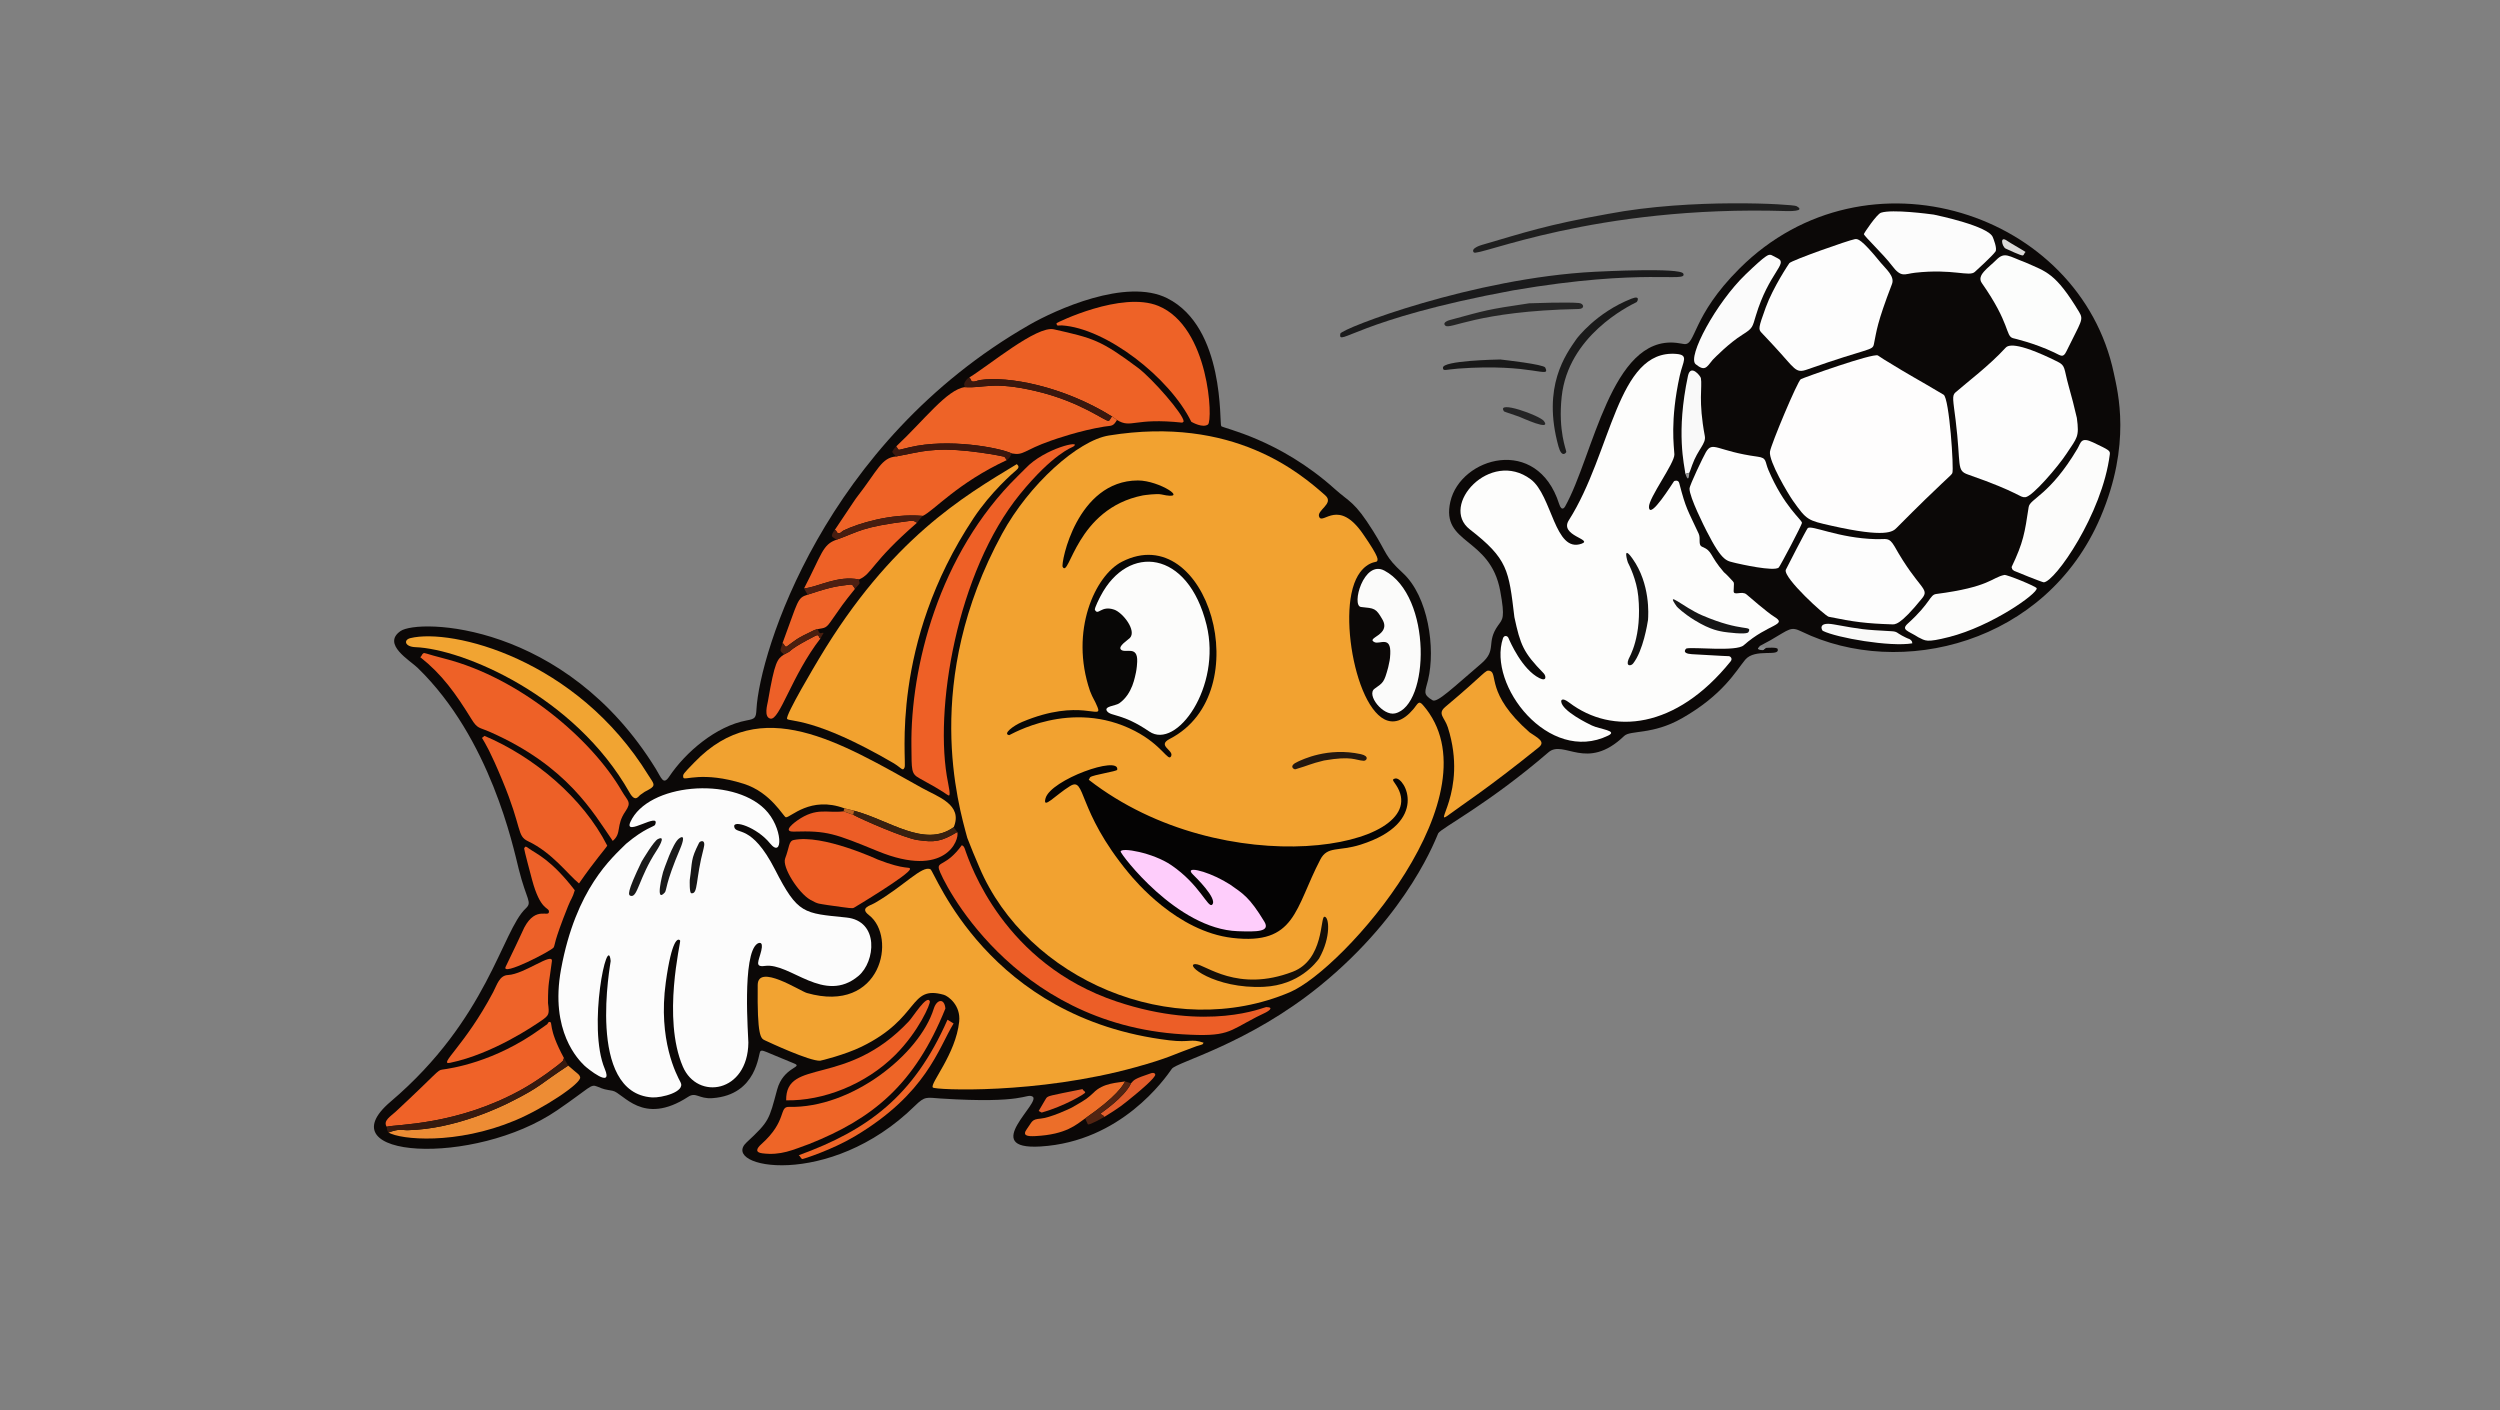 <?xml version="1.0" encoding="UTF-8" standalone="no"?><!DOCTYPE svg PUBLIC "-//W3C//DTD SVG 1.1//EN" "http://www.w3.org/Graphics/SVG/1.1/DTD/svg11.dtd"><svg width="100%" height="100%" viewBox="0 0 461 260" version="1.1" xmlns="http://www.w3.org/2000/svg" xmlns:xlink="http://www.w3.org/1999/xlink" xml:space="preserve" xmlns:serif="http://www.serif.com/" style="fill-rule:evenodd;clip-rule:evenodd;stroke-linejoin:round;stroke-miterlimit:2;"><rect x="0" y="0" width="461" height="260" fill="#808080" stroke="none"/><rect id="Artboard6" x="0" y="-0" width="460.8" height="259.2" style="fill:none;"/><clipPath id="_clip1"><rect x="0" y="-0" width="460.8" height="259.2"/></clipPath><g clip-path="url(#_clip1)"><g><path d="M324.518,119.108c0.019,0.213 -0.361,0.332 -0.341,0.545c0.005,0.056 0.755,0.269 0.892,0.223c0.221,-0.074 0.354,-0.324 0.575,-0.398c0.173,-0.015 2.056,-0.175 2.162,0.2c0.433,1.533 -4.178,-0.218 -6,1.987c-1.705,2.064 -4.056,6.449 -11.627,10.771c-5.473,3.124 -9.52,2.162 -10.675,3.271c-6.95,6.676 -11.136,0.577 -13.965,3.015c-11.06,9.529 -19.748,13.967 -20.323,14.923c-0.226,0.376 -5.256,14.695 -21.833,28.16c-13.191,10.715 -26.441,14.061 -27.293,15.282c-1.288,1.845 -9.367,13.417 -24.2,14.323c-11.405,0.697 0.452,-8.302 -1.532,-9.227c-1.223,-0.57 -1.306,1.388 -16.864,0.383c-2.65,-0.171 -2.898,-0.505 -4.796,1.359c-15.782,15.497 -36.025,11.378 -31.031,6.738c4.234,-3.935 4.128,-4.16 5.637,-9.733c1.149,-4.245 4.933,-4.098 3.117,-4.834c-5.739,-2.325 -5.787,-2.566 -6.207,-2.245c-0.378,0.289 -0.545,8.057 -8.836,8.648c-2.518,0.179 -3.019,-1.198 -4.478,-0.247c-8.423,5.49 -11.955,-0.751 -13.947,-1.115c-1.457,-0.266 -1.451,-0.204 -2.823,-0.775c-1.255,-0.522 -1.215,0.151 -7.397,4.381c-15.313,10.477 -43.024,8.871 -30.709,-1.595c17.942,-15.249 20.535,-31.505 24.921,-35.632c1.267,-1.192 0.163,-1.454 -1.284,-7.24c-1.045,-4.18 -5.217,-24.085 -18.644,-37.123c-1.447,-1.405 -6.614,-4.362 -3.176,-6.776c3.319,-2.33 30.373,-1.722 47.091,25.399c1.039,1.686 1.368,3.079 2.478,1.42c2.996,-4.482 8.626,-9.308 14.285,-10.352c1.581,-0.292 1.711,-0.475 1.8,-2.082c0.57,-10.336 12.418,-49.159 50.363,-70.888c4.712,-2.698 17.805,-8.712 25.399,-4.872c10.691,5.407 9.564,23.159 9.937,23.577c0.369,0.415 10.705,2.391 20.907,11.559c2.883,2.591 3.613,2.225 7.123,7.819c2.648,4.22 2.113,4.621 5.452,7.695c4.702,4.327 6.057,13.874 4.66,19.733c-0.512,2.146 -1.074,2.619 0.831,3.747c0.867,0.514 3.834,-2.388 8.959,-6.755c3.018,-2.572 0.81,-3.806 3.121,-7.049c0.846,-1.187 1.32,-1.317 0.396,-6.35c-1.844,-10.049 -10.997,-8.54 -9.199,-16.466c1.862,-8.207 16.008,-12.319 20.058,0.41c0.497,1.561 1.068,0.538 1.115,0.453c5.199,-9.308 8.469,-31.416 20.455,-30.161c0.495,0.052 0.983,0.16 1.476,0.226c2.201,0.292 1.34,-5.083 10.241,-13.948c23.345,-23.251 62.737,-10.406 69.003,19.328c0.726,3.446 3.282,13.078 -2.444,26.521c-9.988,23.445 -37.004,29.942 -55.129,21.118c-2.037,-0.992 -2.171,-0.461 -5.762,1.609c-0.975,0.562 -0.978,0.488 -1.934,1.041Z" style="fill:#0b0807;"/><path d="M178.362,154.489c-1.627,-6.016 -8.391,-28.888 6.433,-56.082c4.957,-9.093 13.958,-17.177 19.68,-18.101c22.973,-3.71 35.34,6.999 39.913,11.047c1.743,1.543 -1.814,2.79 -1.093,4.036c0.734,1.27 3.541,-3.436 8.017,3.038c3.144,4.548 2.865,4.865 2.506,5.149c-0.1,0.079 -3.447,0.143 -4.619,5.913c-2.013,9.909 3.753,30.372 11.441,21.257c0.788,-0.934 0.934,-1.673 1.745,-0.742c14.097,16.168 -14.549,48.711 -24.526,52.957c-21.746,9.253 -48.534,-2.379 -57.279,-23.062c-1.143,-2.703 -1.15,-2.67 -2.219,-5.409Z" style="fill:#f2a230;"/><path d="M279.252,113.785c-1.038,-8.676 -1.191,-10.712 -8.227,-16.173c-5.624,-4.366 3.752,-14.829 11.243,-9.227c3.959,2.961 4.408,13.675 9.385,11.871c2.176,-0.789 -4.169,-1.478 -2.363,-4.318c7.949,-12.498 8.87,-31.554 19.809,-30.676c2.385,0.191 1.232,1.34 0.641,4.041c-1.82,8.316 -1.038,13.123 -0.984,14.488c0.064,1.627 -4.784,8.048 -4.689,9.728c0.138,2.446 4.422,-4.547 4.624,-4.782c0.062,-0.072 0.786,-0.319 0.958,0.342c1.276,4.882 1.483,4.783 3.589,9.34c0.421,0.912 -0.181,2.067 0.654,2.412c1.964,0.813 1.28,1.553 3.994,4.685c0.124,0.143 0.194,0.069 1.665,1.687c0.294,0.323 0.16,0.353 0.132,1.785c-0.019,0.962 1.531,-0.103 2.368,0.62c0.393,0.34 3.921,3.39 5.055,4.075c2.698,1.63 -1.002,1.255 -5.567,5.307c-1.371,1.217 -9.235,0.283 -10.543,0.586c-0.113,0.026 -1.041,0.933 0.99,1.057c6.275,0.384 6.274,0.325 6.818,0.366c0.283,0.022 0.745,0.437 0.318,0.967c-10.087,12.512 -21.832,13.598 -29.75,7.598c-1.391,-1.054 -1.495,-0.358 -1.489,-0.238c0.102,1.8 5.137,4.205 5.657,4.453c1.509,0.721 4.89,0.952 2.993,1.873c-10.926,5.299 -22.275,-9.283 -19.384,-17.948c0.202,-0.606 0.823,-0.499 1.01,-0.065c0.296,0.688 2.504,5.811 5.716,7.411c1.398,0.696 1.216,-0.443 0.782,-0.886c-3.763,-3.843 -4.295,-5.222 -5.406,-10.379Z" style="fill:#fdfdfc;"/><path d="M115.487,155.566c3.338,-2.825 5.167,-3.155 5.298,-3.45c1.18,-2.642 -5.877,2.396 -4.532,-0.563c3.212,-7.064 18.651,-8.405 24.771,-2.352c3.403,3.366 3.393,9.309 0.955,6.302c-2.369,-2.924 -6.926,-4.454 -6.581,-3.002c0.356,1.496 3.158,-0.673 7.512,7.843c4.215,8.244 5.249,8.047 13.141,8.844c6.148,0.621 5.365,8.159 2.252,10.773c-6.331,5.316 -12.567,-2.49 -17.257,-1.844c-1.979,0.272 -1.115,-0.903 -0.661,-2.833c0.455,-1.934 -0.613,-1.344 -0.711,-1.281c-2.896,1.862 -1.663,17.315 -1.674,18.258c-0.104,9.244 -9.383,10.713 -12.084,4.419c-3.847,-8.965 -0.337,-23.003 -0.494,-23.227c-0.375,-0.533 -1.539,-0.366 -2.649,7.696c-1.465,10.639 2.013,17.105 2.719,18.416c0.963,1.789 -3.54,2.914 -5.254,2.799c-12.224,-0.819 -7.606,-24.911 -7.629,-25.151c-0.538,-5.519 -4.335,12.168 -1.086,19.892c1.612,3.831 -3.27,-0.132 -3.754,-0.607c-1.045,-1.023 -6.414,-6.282 -4.311,-17.764c2.734,-14.927 9.416,-20.566 12.028,-23.17Z" style="fill:#fcfcfc;"/><path d="M221.95,192.274c-0.099,0.048 -0.08,0.23 -0.179,0.278c-0.365,0.178 -0.778,0.238 -1.16,0.375c-4.475,1.607 -4.965,2.137 -11.225,3.872c-18.161,5.033 -36.973,4.207 -37.371,3.736c-0.596,-0.704 4.228,-6.14 4.859,-12.145c0.32,-3.042 -2.048,-4.729 -2.842,-4.952c-6.502,-1.829 -4.264,4.28 -15.169,9.58c-3.059,1.487 -7.487,2.573 -7.637,2.58c-1.954,0.089 -9.404,-3.397 -10.191,-3.766c-0.746,-0.349 -1.425,-0.667 -1.313,-10.217c0.047,-3.976 7.823,1.139 9.072,1.495c13.75,3.922 16.671,-10.341 11.442,-14.361c-1.749,-1.344 0.195,-1.725 1.103,-2.252c5.366,-3.114 8.697,-6.971 10.236,-6.203c0.828,0.413 10.509,27.514 44.05,31.541c3.855,0.463 3.941,-0.371 6.326,0.44Z" style="fill:#f2a331;"/><path d="M347.398,66.28c5.444,3.355 5.496,3.224 11.001,6.504c1.06,0.632 1.927,13.706 1.611,14.452c-0.216,0.509 -1.468,1.228 -10.268,10.097c-0.682,0.687 -1.888,1.903 -12.096,-0.406c-4.273,-0.967 -4.48,-0.988 -7.013,-4.572c-0.899,-1.272 -4.507,-7.311 -4.251,-9.072c0.197,-1.355 5.098,-13.039 5.687,-13.361c0.524,-0.286 13.274,-4.842 14.213,-4.375c0.096,0.048 0.064,0.063 1.116,0.733Z" style="fill:#fefdfd;"/><path d="M200.996,127.417c-3.799,-11.113 0.972,-21.318 5.882,-23.829c15.697,-8.029 25.353,24.156 8.838,32.656c-2.451,1.261 0.772,2.07 0.242,3.185c-0.538,1.132 -1.591,-1.999 -6.7,-4.645c-11.745,-6.082 -23.028,0.794 -23.156,0.775c-1.275,-0.189 0.739,-1.742 2.379,-2.431c10.785,-4.528 14.943,-0.194 13.895,-2.747c-0.624,-1.52 -0.781,-1.415 -1.38,-2.963Z" style="fill:#080706;"/><path d="M187.501,85.585c-0.003,0.09 0.717,0.412 -0.031,1.055c-0.725,0.624 -4.73,4.069 -7.955,8.925c-15.457,23.273 -12.285,44.794 -12.705,45.925c-0.321,0.864 -0.575,0.091 -2.143,-0.823c-14.573,-8.492 -19.18,-7.536 -19.523,-8.103c-0.38,-0.628 5.373,-10.248 5.889,-11.112c13.247,-22.154 26.709,-29.948 36.468,-35.867Z" style="fill:#f2a22f;"/><path d="M200.76,143.786c25.028,19.442 63.004,12.643 56.997,1.508c-0.652,-1.208 -1.351,-1.572 -0.455,-1.74c1.732,-0.325 6.432,8.122 -6.39,12.195c-4.103,1.304 -6.115,0.209 -7.439,2.738c-4.714,9.006 -4.495,15.835 -16.228,14.463c-10.197,-1.193 -17.966,-10.579 -19.117,-11.969c-9.651,-11.659 -7.847,-17.844 -10.813,-16.028c-2.644,1.619 -5.128,4.473 -4.518,2.257c0.943,-3.427 13.718,-7.997 13.22,-5.267c-0.055,0.303 -4.41,0.916 -4.97,1.364c-0.145,0.116 -0.141,0.362 -0.286,0.478Z" style="fill:#040303;"/><path d="M155.701,149.056c-6.276,-2.333 -9.92,1.725 -10.785,1.653c-0.421,-0.035 -2.738,-4.594 -7.796,-6.184c-7.658,-2.408 -10.965,-0.496 -11.11,-1.13c-0.146,-0.64 -0.02,-0.685 2.069,-2.851c12.239,-12.687 26.69,-3.744 42.006,4.794c2.845,1.586 7.51,3.03 5.786,7.187c-5.372,3.896 -11.91,-1.318 -18.364,-3.022c-0.602,-0.149 -1.205,-0.299 -1.807,-0.448Z" style="fill:#f1a230;"/><path d="M382.971,77.054c0.482,3.57 0.063,3.607 -1.912,6.618c-1.524,2.324 -6.25,7.883 -7.581,8.009c-1.115,0.106 -0.862,-0.788 -10.579,-4.176c-2.191,-0.764 -1.242,-1.591 -2.281,-10.032c-0.453,-3.684 -0.71,-4.52 -0.04,-5.104c2.267,-1.977 6.219,-4.93 9.247,-8.233c0.372,-0.406 1.65,-1.383 9.579,2.55c1.53,0.759 1.141,1.206 2.048,4.459c0.828,2.972 0.802,2.94 1.519,5.909Z" style="fill:#fdfdfd;"/><path d="M209.468,124.015c0.016,-0.138 0.172,-0.754 0.228,-1.969c0.144,-3.134 -2.229,-1.487 -2.993,-2.26c-0.596,-0.603 1.276,-1.768 1.631,-2.128c1.326,-1.341 -1.275,-4.695 -2.889,-5.244c-2.418,-0.823 -2.93,1.183 -3.538,0.052c-0.151,-0.282 0.943,-2.372 1.046,-2.568c5.055,-9.654 16.132,-8.54 19.539,5.353c2.799,11.416 -5.551,23.062 -10.555,19.646c-4.966,-3.391 -7.041,-2.759 -7.788,-3.743c-0.699,-0.92 1.571,-0.998 2.219,-1.451c2.531,-1.767 2.917,-5.059 3.099,-5.687Z" style="fill:#fcfcfb;"/><path d="M327.14,63.818c-0.187,-0.2 -2.283,-2.433 -2.341,-2.498c-0.54,-0.608 -0.594,-0.788 0.803,-4.624c1.351,-3.71 4.301,-8.12 4.36,-8.179c0.577,-0.577 10.908,-4.215 12.058,-4.413c0.512,-0.088 1.105,-0.19 4.811,4.367c0.87,1.07 2.601,2.465 2.057,3.886c-2.836,7.397 -2.81,8.565 -3.347,11.13c-0.255,1.216 -0.873,0.605 -12.292,4.646c-2.2,0.779 -2.197,-0.101 -6.108,-4.314Z" style="fill:#fdfdfd;"/><path d="M77.495,121.182c0.262,-0.148 0.3,-0.559 0.563,-0.707c0.284,-0.16 0.275,0.042 3.948,0.982c13.814,3.533 27.093,14.783 32.67,24.438c1.055,1.826 1.857,1.968 0.656,3.714c-1.824,2.653 -0.617,3.991 -2.34,5.458c-3.605,-5.207 -8.344,-13.805 -22.691,-20.117c-1.941,-0.854 -2.233,-0.521 -3.348,-2.326c-2.974,-4.814 -5.461,-8.282 -9.457,-11.442Z" style="fill:#ee6127;"/><path d="M178.705,69.628c3.69,-2.246 12.463,-9.617 15.627,-8.901c7.227,1.635 8.615,1.946 15.49,7.086c2.709,2.025 8.481,8.67 8.441,9.894c-0.003,0.106 -0.215,0.125 -0.218,0.231c-9.05,-0.968 -9.399,1.146 -12.076,-0.493c-0.288,-0.206 -0.575,-0.411 -0.863,-0.617c-9.086,-5.657 -19.301,-7.527 -24.364,-6.754c-0.488,0.075 -0.975,0.373 -1.457,0.267c-0.299,-0.066 -0.28,-0.648 -0.579,-0.713Z" style="fill:#ee6226;"/><path d="M349.332,100.714c4.439,7.917 6.602,7.761 5.113,9.601c-4.162,5.146 -5.035,4.832 -5.647,4.812c-4.597,-0.148 -6.936,-0.439 -11.576,-1.393c-0.669,-0.137 -8.394,-7.155 -7.926,-8.653c0.043,-0.139 3.815,-7.451 4.044,-7.686c0.647,-0.664 5.634,1.847 12.55,2.023c2.034,0.052 2.407,-0.424 3.441,1.295Z" style="fill:#fdfdfd;"/><path d="M320.175,103.851c-1.721,-0.484 -2.45,0.03 -5.473,-5.911c-0.307,-0.603 -3.193,-6.275 -3.153,-7.848c0.016,-0.647 2.559,-5.928 3.008,-6.695c1.281,-2.184 1.965,-0.207 9.551,0.815c1.743,0.235 1.303,0.858 1.988,2.464c2.879,6.753 6.139,9.141 6.183,9.722c0.028,0.363 -4.059,8.071 -4.285,8.264c-0.905,0.771 -7.207,-0.67 -7.82,-0.811Z" style="fill:#fdfdfd;"/><path d="M189.111,86.361c3.534,-3.745 10.583,-5.277 8.818,-4.018c-0.235,0.167 -3.717,1.27 -9.831,8.769c-11.634,14.272 -15.997,39.941 -13.275,53.241c0.459,2.241 0.27,2.394 0.096,2.327c-0.48,-0.185 -0.332,-0.421 -5.376,-3.166c-1.561,-0.849 -1.423,-1.462 -1.478,-5.963c-0.175,-14.319 4.953,-35.37 19.603,-49.754c0.727,-0.714 0.703,-0.7 1.442,-1.436Z" style="fill:#ee6026;"/><path d="M177.915,71.389c3.543,0.254 5.044,-1.154 13.039,0.718c8.413,1.97 12.892,5.677 13.48,5.488c0.324,-0.104 0.348,-0.664 0.672,-0.768c0.288,0.206 0.575,0.411 0.863,0.617c-0.736,1.258 -0.959,0.999 -2.4,1.231c-4.426,0.71 -9.006,2.315 -9.768,2.582c-5.129,1.798 -4.967,2.767 -7.215,2.357c-2.424,-1.099 -11.719,-2.83 -18.865,-1.129c-1.903,0.453 -1.907,0.5 -2.036,0.426c-0.21,-0.121 -0.223,-0.463 -0.433,-0.585c5.174,-4.855 9.379,-10.517 12.664,-10.938Z" style="fill:#ee6327;"/><path d="M177.36,155.859c0.032,0.035 0.353,0.088 0.515,0.564c1.028,3.012 7.269,21.3 28.017,28.251c16.88,5.656 27.231,1.019 27.599,1.027c1.782,0.039 -0.037,0.975 -0.11,1.013c-0.559,0.288 -1.136,0.54 -1.695,0.829c-5.266,2.723 -5.213,3.691 -13.63,3.184c-31.615,-1.903 -44.41,-28.602 -44.904,-30.445c-0.392,-1.462 1.354,-0.5 4.208,-4.423Z" style="fill:#ec5e27;"/><path d="M478.33,0.022c-1.319,-0.214 -1.299,-0.198 -25.422,-0.196c-460.378,0.031 -460.368,-0.434 -470.438,0.196c0.23,-0.077 -0.23,-0.65 0,-0.726l493.682,-0c0.726,0 1.49,-0.23 2.179,0c0.23,0.077 -0.23,0.65 0,0.726Z" style="fill:#3f3f3f;fill-opacity:0.14;"/><path d="M478.33,259.09c-0.23,0.076 0.23,0.649 0,0.726l-481.575,0c-13.167,0 -13.201,0.361 -14.285,0c-0.23,-0.076 0.23,-0.649 0,-0.726c1.586,0.108 1.555,0.214 3.148,0.214c39.359,0.007 491.315,0.085 491.987,-0c0.25,-0.032 0.476,-0.182 0.726,-0.214Z" style="fill:#3f3f3f;fill-opacity:0.2;"/><path d="M219.679,77.779c-4.013,-8.192 -15.728,-17.251 -23.85,-17.773c-0.66,-0.042 -0.969,0.257 -1.005,-0.414c-0.004,-0.065 12.001,-5.976 18.782,-3.182c9.434,3.888 10.092,21.178 9.144,21.867c-0.951,0.691 -2.854,-0.376 -3.071,-0.498Z" style="fill:#ee6227;"/><path d="M89.342,135.694c9.134,3.863 18.162,11.42 22.636,20.246c-0.314,0.568 -2.167,2.569 -5.211,6.966c-2.026,-1.633 -4.934,-5.677 -9.384,-7.779c-2.137,-1.01 -1.022,-2.276 -4.767,-11.278c-2.218,-5.331 -3.086,-6.684 -3.737,-7.779l0.463,-0.375Z" style="fill:#ed6027;"/><path d="M282.041,135.035c1.568,1.08 3.017,1.723 1.689,2.793c-9.565,7.71 -14.144,10.599 -16.318,12.238c-3.806,2.87 3.41,-3.822 -0.423,-15.92c-0.593,-1.872 -2.002,-2.516 -0.465,-3.804c7.501,-6.29 7.33,-6.839 8.15,-6.652c1.688,0.385 -0.827,4.139 7.366,11.345Z" style="fill:#f2a332;"/><path d="M104.006,195.121c-0.137,0.138 -0.099,0.395 -0.236,0.533c-0.707,0.714 -4.332,3.43 -7.378,5.143c-12.087,6.796 -23.549,6.504 -25.076,6.977c-0.744,-1.099 0.736,-1.934 1.613,-2.749c7.871,-7.315 7.693,-7.665 8.614,-7.792c1.563,-0.216 9.645,-1.33 18.218,-7.56c1.038,-0.754 1.024,-0.707 1.108,-0.774c0.166,-0.131 0.228,-0.471 0.439,-0.459c0.768,0.046 -0.433,0.909 2.697,6.681Z" style="fill:#ef6228;"/><path d="M370.931,104.581c2.199,-4.609 2.423,-6.283 3.156,-11.084c0.239,-1.563 3.901,-2.176 8.98,-10.735c0.679,-1.143 0.612,-2.27 2.909,-1.177c3,1.426 3.157,1.522 3.07,2.214c-1.378,11.001 -10.141,23.52 -12.182,23.581c-0.229,0.007 -5.253,-1.995 -5.451,-2.113c-0.533,-0.316 -0.32,-0.456 -0.481,-0.685Z" style="fill:#fcfcfb;"/><path d="M165.241,84.174c4.996,-1.003 4.978,-1.021 7.295,-1.198c4.889,-0.374 12.587,1.189 12.658,1.245c0.204,0.159 0.274,0.453 0.479,0.611c-9.099,4.222 -13.468,9.347 -15.505,10.297c-5.908,-0.513 -12.021,1.438 -14.593,2.68c-0.505,0.244 -0.387,0.51 -0.959,0.49c-0.484,-0.016 -0.217,-0.53 -0.702,-0.547c3.816,-5.697 3.792,-5.692 4.157,-6.161c3.77,-4.835 4.45,-7.208 7.17,-7.418Z" style="fill:#ee6226;"/><path d="M356.575,39.569c0.912,0.193 10.048,2.125 10.888,4.146c0.084,0.201 0.886,2.13 0.496,2.677c-0.6,0.842 -3.487,3.463 -3.804,3.75c-1.04,0.944 -3.997,-0.629 -11.01,0.149c-2.016,0.224 -2.522,1.015 -4.325,-1.379c-1.493,-1.982 -5.043,-5.33 -5.12,-5.739c-0.026,-0.137 2.376,-3.691 3.151,-3.948c2.077,-0.687 8.952,0.24 9.723,0.344Z" style="fill:#fcfcfc;"/><path d="M118.133,146.531c-0.365,0.194 -0.934,1.588 -2.046,-0.381c-10.103,-17.88 -30.766,-26.478 -39.473,-26.812c-2.002,-0.077 -2.238,-1.352 -0.935,-1.67c7.577,-1.852 30.631,3.74 43.904,25.315c0.867,1.409 1.511,1.836 0.075,2.61c-0.79,0.426 -0.787,0.391 -1.524,0.938Z" style="fill:#f1a432;"/><path d="M373.514,48.404c3.819,1.703 5.509,1.885 9.869,9.114c0.9,1.492 0.4,1.653 -2.349,7.292c-0.611,1.254 -0.986,0.776 -2.255,0.178c-3.786,-1.784 -7.41,-2.575 -7.6,-2.634c-1.399,-0.435 -0.446,-2.621 -5.73,-10.162c-1.016,-1.449 1.184,-2.773 2.674,-4.271c1.543,-1.552 2.243,-0.69 5.391,0.482Z" style="fill:#fcfdfc;"/><path d="M174.333,185.967c-5.695,14.114 -13.437,20.335 -25.127,24.991c-2.996,1.069 -5.181,2.157 -8.647,1.712c-1.294,-0.166 -1.128,-0.83 -0.153,-1.7c4.767,-4.252 3.193,-6.911 5.062,-6.862c11.588,0.299 24.099,-9.696 26.711,-18.09c0.553,-1.777 1.974,-2.016 2.153,-0.051Z" style="fill:#ee6527;"/><path d="M152.698,166.909c-1.716,-0.3 -1.768,-0.132 -3.286,-0.995c-2.171,-1.236 -5.237,-6.029 -4.634,-7.607c0.806,-2.11 0.636,-3.212 1.588,-3.41c5.341,-1.109 15.427,3.577 15.468,3.593c5.264,2.059 5.974,1.215 5.964,1.767c-0.017,0.961 -10.297,7.115 -10.332,7.13c-0.349,0.158 -0.374,0.137 -4.768,-0.478Z" style="fill:#ed5e25;"/><path d="M255.984,123.058c0.244,-1.246 0.32,-1.208 0.381,-2.458c0.17,-3.428 -1.964,-1.756 -2.868,-2.168c-1.801,-0.821 3.071,-1.295 1.433,-4.177c-1.224,-2.153 -1.483,-2.069 -3.955,-2.327c-1.837,-0.192 0.477,-8.748 4.308,-6.712c8.843,4.7 8.334,24.903 1.953,26.337c-2.233,0.502 -5.316,-3.441 -3.768,-4.548c1.609,-1.151 1.758,-1.129 2.515,-3.947Z" style="fill:#fbfbfa;"/><path d="M226.834,163.113c2.363,1.675 3.546,2.272 6.308,6.831c1.153,1.904 -1.358,1.889 -4.91,1.768c-11.225,-0.383 -21.611,-14.243 -21.588,-14.683c0.045,-0.84 5.971,0.21 9.334,2.499c5.3,3.606 6.788,8.031 7.548,7.289c1.08,-1.056 -3.158,-5.177 -3.535,-5.544c-1.715,-1.667 2.209,-0.782 5.7,1.161c0.093,0.052 0.049,0.051 1.144,0.68Z" style="fill:#fecdfb;"/><path d="M101.055,184.987c0.254,2.029 0.241,2.211 -1.252,3.237c-1.218,0.838 -8.886,6.111 -16.779,7.752c-2.366,0.492 2.673,-3.114 7.923,-13.04c0.687,-1.3 1.137,-3.069 2.707,-3.14c3.025,-0.136 8.341,-4.337 8.116,-2.543c-0.485,3.878 -0.721,3.835 -0.717,7.733Z" style="fill:#ee6329;"/><path d="M353.719,117.503c-1.897,-1.219 -3.247,-1.324 -1.879,-2.558c4.22,-3.808 3.968,-5.254 5.2,-5.414c9.902,-1.283 10.227,-3.035 12.564,-3.511c0.468,-0.095 5.891,2.124 5.963,2.451c0.215,0.973 -8.353,7.024 -16.166,8.996c-4.236,1.069 -4.311,0.704 -5.682,0.036Z" style="fill:#fcfcfb;"/><path d="M315.838,66.335c-1.164,1.439 -1.453,2.202 -3.155,0.827c-1.629,-1.316 3.782,-11.353 9.207,-16.562c3.85,-3.697 4.166,-3.659 4.632,-3.602c0.12,0.015 0.116,0.029 1.359,0.673c1.823,0.946 -1.736,2.701 -4.093,10.504c-0.655,2.167 -0.553,2.34 -2.471,3.538c-2.482,1.55 -5.078,4.212 -5.478,4.623Z" style="fill:#fbfbfb;"/><path d="M155.551,149.609c0.593,0.213 1.187,0.426 1.78,0.64c1.933,1.035 9.526,4.309 11.827,4.651c3.215,0.478 4.379,0.301 7.369,-1.47c0.45,1.398 -2.147,8.655 -14.665,3.527c-7.986,-3.271 -9.328,-3.795 -15.461,-3.611c-2.416,0.073 0.474,-1.949 0.614,-2.047c3.58,-2.504 5.449,-1.311 8.536,-1.689Z" style="fill:#ec5d26;"/><path d="M105.99,164.163c-0.451,1.541 -0.641,1.44 -1.236,2.928c-2.772,6.932 -2.347,7.05 -2.658,7.616c-0.321,0.584 -9.787,5.496 -8.847,3.555c3.208,-6.628 3.126,-6.656 3.426,-7.22c2.194,-4.133 4.621,-1.706 4.552,-2.986c-0.043,-0.787 -1.592,-0.127 -3.12,-5.849c-0.123,-0.459 -1.508,-5.647 -1.458,-5.759c0.222,-0.499 0.381,-0.349 0.828,-0.021c1.365,1 4.091,1.992 8.514,7.737Z" style="fill:#ed6129;"/><path d="M169.12,96.376c-8.536,7.409 -8.233,9.406 -10.717,10.479c-3.957,-0.82 -7.682,1.455 -10.135,1.644c3.28,-6.289 3.39,-8.1 5.996,-8.978c4.188,-1.509 4.541,-2.353 13.432,-3.454c1.061,-0.131 0.975,0.211 1.424,0.309Z" style="fill:#ee6126;"/><path d="M144.967,202.902c-0.09,-7.914 11.103,-2.284 22.639,-14.59c0.803,-0.857 3.315,-4.961 3.852,-3.692c0.178,0.42 -2.052,5.592 -6.362,9.903c-5.491,5.491 -13.343,8.51 -20.129,8.379Z" style="fill:#ed6026;"/><path d="M104.774,196.495c1.894,1.663 2.026,1.57 2.201,2.132c0.337,1.081 -6.711,5.779 -11.992,7.983c-10.873,4.538 -21.092,3.557 -23.359,2.223c2.256,-0.791 2.387,-0.397 3.6,-0.425c8.972,-0.21 17.588,-4.542 18.997,-5.251c5.604,-2.818 5.325,-3.235 10.554,-6.663Z" style="fill:#ed8c34;"/><path d="M279.024,53.542c-28.994,5.357 -32.281,10.539 -31.874,7.993c0.15,-0.938 24.55,-10.287 46.939,-11.421c1.304,-0.066 15.806,-0.801 16.313,0.341c0.775,1.746 -6.911,-1.099 -31.378,3.087Z" style="fill:#1b1b1c;"/><path d="M296.535,39.442c15.422,-2.941 34.081,-1.783 34.716,-1.443c1.942,1.041 -1.65,0.928 -1.813,0.923c-35.453,-1.117 -56.934,8.478 -57.669,7.621c-0.652,-0.761 1.358,-1.343 1.516,-1.389c7.748,-2.246 11.827,-3.684 23.249,-5.712Z" style="fill:#1f1f1f;"/><path d="M157.659,108.583c-2.412,2.998 -2.351,3.015 -4.562,6.157c-0.965,1.371 -1.257,0.954 -2.872,1.415c-3.599,1.701 -3.472,1.87 -4.886,2.874c-0.352,0.25 -0.365,0.245 -0.4,0.232c-0.444,-0.17 -0.193,-0.459 -0.653,-0.635c2.937,-7.868 2.677,-8.366 4.634,-8.962c4.953,-1.67 5.74,-1.559 7.628,-1.843c0.761,-0.115 0.668,0.145 1.111,0.761Z" style="fill:#ee6328;"/><path d="M210.753,91.35c-12.336,2.438 -13.559,15.42 -14.8,13.18c-0.356,-0.642 2.569,-15.894 13.868,-15.933c3.984,-0.014 9.811,3.812 4.346,2.578c-0.874,-0.197 -3.144,0.136 -3.415,0.176Z" style="fill:#050504;"/><path d="M310.792,87.396c-0.199,-1.607 -1.758,-7.608 0.467,-18.073c0.49,-2.306 2.328,0.035 2.387,0.398c0.28,1.72 -0.511,4.126 0.724,10.693c0.263,1.4 -1.284,2.426 -2.327,5.338c-0.383,1.071 -0.354,1.047 -0.537,1.429l-0.714,0.216Z" style="fill:#f9f9f9;"/><path d="M207.467,199.416c-0.382,0.707 -1.482,2.743 -7.372,6.825c-1.591,1.102 -3.422,2.958 -9.167,3.254c-1.534,0.079 -2.475,-0.078 -1.561,-1.322c1.005,-1.368 0.825,-1.767 2.527,-1.902c1.698,-0.135 5.312,-1.786 5.754,-2.037c2.849,-1.619 2.799,-1.666 3.975,-2.712c1.765,-1.87 4.601,-1.862 5.844,-2.105Z" style="fill:#ec6e29;"/><path d="M151.292,117.723c-5.355,6.934 -7.532,15.195 -9.244,14.79c-1.236,-0.292 -0.548,-2.59 -0.445,-3.19c1.277,-7.444 1.739,-7.791 2.956,-8.628c0.162,-0.099 0.844,-0.448 0.918,-0.486c0.4,-0.205 0.188,-0.551 4.804,-2.924c0.384,-0.198 0.447,-0.171 0.485,-0.154c0.386,0.167 0.136,0.423 0.528,0.592Z" style="fill:#ed6028;"/><path d="M290.706,62.503c0.023,-0.028 3.567,-4.848 10.158,-7.432c1.738,-0.681 1.029,0.586 0.948,0.626c-1.599,0.79 -12.647,6.248 -13.839,17.469c-0.673,6.334 0.875,9.842 0.851,10.158c-0.012,0.165 -0.826,1.225 -1.445,-1.012c-3.065,-11.088 1.377,-16.976 3.327,-19.809Z" style="fill:#1a1a1a;"/><path d="M243.228,176.767c-0.546,0.733 -3.646,4.89 -10.172,5.202c-9.086,0.434 -14.869,-4.231 -12.579,-4.186c1.762,0.034 7.698,5.329 17.911,1.402c5.763,-2.216 5.049,-10.062 5.82,-10.137c0.896,-0.087 1.274,3.763 -0.979,7.718Z" style="fill:#150f07;"/><path d="M104.006,195.121c0.256,0.458 0.512,0.916 0.769,1.374c-5.23,3.429 -4.95,3.845 -10.554,6.663c-1.409,0.708 -10.025,5.04 -18.997,5.251c-1.212,0.028 -1.344,-0.366 -3.6,0.425c-0.313,-0.478 -0.224,-0.485 -0.308,-1.06c1.527,-0.473 12.989,-0.18 25.076,-6.977c3.046,-1.713 6.671,-4.429 7.378,-5.143c0.137,-0.138 0.099,-0.395 0.236,-0.533Z" style="fill:#371a0f;"/><path d="M174.719,188.036c0.375,0.232 0.751,0.463 1.126,0.695c-2.839,4.641 -4.985,12.936 -18.262,20.831c-4.176,2.483 -9.578,4.221 -9.669,4.169c-0.281,-0.16 -0.347,-0.544 -0.628,-0.703c12.762,-4.656 21.214,-10.877 27.432,-24.991Z" style="fill:#ee6527;"/><path d="M281.992,55.929c0.731,-0.026 6.962,-0.251 9.14,-0.057c0.987,0.088 1.133,1.083 0.006,1.106c-18.966,0.384 -23.766,3.926 -24.64,3.052c-0.619,-0.62 0.777,-0.996 0.881,-1.024c6.688,-1.803 6.649,-1.903 14.612,-3.078Z" style="fill:#252525;"/><path d="M178.705,69.628c0.299,0.066 0.28,0.648 0.579,0.713c0.482,0.106 0.969,-0.193 1.457,-0.267c5.064,-0.774 15.279,1.097 24.364,6.754c-0.324,0.104 -0.348,0.664 -0.672,0.768c-0.588,0.188 -5.066,-3.518 -13.48,-5.488c-7.995,-1.872 -9.496,-0.464 -13.039,-0.718c0.032,-0.201 -0.391,-0.416 0.197,-1.225c0.368,-0.505 0.451,-0.407 0.593,-0.536Z" style="fill:#3a180e;"/><path d="M352.638,118.63c-4.085,0.7 -13.949,-1.014 -16.511,-2.301c-0.169,-0.085 -1.041,-1.738 2.037,-1.187c5.28,0.945 5.264,0.956 10.621,1.253c1.081,0.06 0.986,0.305 1.948,0.815c1.236,0.655 1.24,0.564 1.343,0.621c0.645,0.36 0.489,0.695 0.562,0.799Z" style="fill:#f9f9f8;"/><path d="M303.895,114.318c-0.105,0.671 -0.891,5.673 -2.751,8.035c-0.374,0.475 -1.389,0.594 -0.838,-0.802c0.146,-0.371 2.517,-4.109 1.793,-11.587c-0.3,-3.09 -1.686,-5.792 -1.925,-6.258c-0.04,-0.079 -1.049,-3.365 0.838,-0.724c3.344,4.681 2.948,10.402 2.883,11.335Z" style="fill:#111;"/><path d="M165.251,82.328c0.21,0.121 0.223,0.463 0.433,0.585c0.129,0.075 0.133,0.027 2.036,-0.426c7.146,-1.701 16.441,0.029 18.865,1.129c-0.388,0.668 -0.282,0.726 -0.912,1.217c-0.204,-0.159 -0.274,-0.453 -0.479,-0.611c-0.071,-0.055 -7.768,-1.618 -12.658,-1.245c-2.316,0.177 -2.299,0.195 -7.295,1.198c-0.768,-0.784 -0.741,-0.832 -0.695,-0.911c0.302,-0.522 0.278,-0.496 0.704,-0.936Z" style="fill:#3b170e;"/><path d="M276.646,66.289c0.67,0.075 8.008,0.895 8.292,1.486c1.051,2.188 -2.249,-0.821 -16.046,0.194c-2.406,0.177 -2.787,0.555 -2.811,-0.162c-0.044,-1.309 9.712,-1.501 10.565,-1.517Z" style="fill:#191919;"/><path d="M157.508,149.504c6.454,1.704 12.992,6.918 18.364,3.022c0.218,0.301 0.437,0.602 0.655,0.904c-2.99,1.77 -4.154,1.948 -7.369,1.47c-2.301,-0.342 -9.894,-3.616 -11.827,-4.651l0.178,-0.745Z" style="fill:#392110;"/><path d="M317.842,116.513c-0.598,-0.128 -2.296,-0.253 -5.394,-2.168c-2.002,-1.238 -3.16,-2.37 -3.264,-2.518c-2.219,-3.147 1.162,0.128 4.692,1.643c7.457,3.2 9.246,1.726 8.549,3.077c-0.299,0.579 -4.22,0.018 -4.583,-0.034Z" style="fill:#161616;"/><path d="M170.167,95.13c-0.562,0.598 -0.559,0.566 -1.047,1.246c-0.45,-0.097 -0.363,-0.44 -1.424,-0.309c-8.892,1.101 -9.244,1.945 -13.432,3.454c-0.675,-0.495 -1.085,-0.437 -0.726,-1.211c0.152,-0.328 0.186,-0.274 0.377,-0.556c0.485,0.016 0.218,0.53 0.702,0.547c0.571,0.019 0.454,-0.247 0.959,-0.49c2.572,-1.242 8.685,-3.193 14.593,-2.68Z" style="fill:#471d10;"/><path d="M208.564,199.759c0.576,-0.642 0.523,-0.796 3.68,-1.853c0.062,-0.021 0.643,-0.215 0.783,0.212c0.179,0.546 -3.192,3.32 -3.502,3.575c-2.842,2.339 -2.808,2.336 -5.919,4.287c0.127,-0.278 -0.741,-0.403 -0.614,-0.681c0.034,-0.075 4.347,-2.915 5.572,-5.539Z" style="fill:#e25d2b;"/><path d="M244.154,140.234c-2.689,0.659 -2.612,0.833 -5.281,1.62c-0.248,0.073 -1.401,-0.587 0.478,-1.417c0.766,-0.338 5.481,-2.709 11.604,-1.368c1.617,0.354 1.067,1.257 0.495,1.221c-1.58,-0.099 -2.123,-0.955 -7.296,-0.056Z" style="fill:#24180f;"/><path d="M199.637,200.826c-0.009,0.263 0.478,0.373 0.469,0.636c-0.008,0.243 -3.893,2.532 -8.014,3.697l-0.561,-0.292c1.324,-2.202 1.263,-2.213 1.408,-2.381c0.36,-0.418 0.419,-0.406 6.698,-1.66Z" style="fill:#e5602b;"/><path d="M118.321,158.865c0.209,-0.35 2.233,-3.746 2.98,-4.13c1.743,-0.895 -0.133,1.972 -0.226,2.115c-3.259,4.982 -3.486,8.653 -4.742,8.353c-0.517,-0.123 -0.811,-0.527 1.988,-6.338Z" style="fill:#191919;"/><path d="M122.268,160.818c0.174,-0.517 1.785,-5.315 2.908,-6.169c1.533,-1.166 0.345,1.619 0.29,1.749c-2.889,6.772 -2.471,7.726 -2.894,8.196c-1.834,2.034 -0.381,-3.483 -0.304,-3.776Z" style="fill:#191919;"/><path d="M127.193,162.249c0.521,-3.517 0.104,-3.643 1.713,-6.827c0.191,-0.379 1.311,-0.743 0.853,0.981c-1.551,5.845 -0.983,8.494 -2.283,8.312c-0.364,-0.051 -0.29,-2.267 -0.284,-2.466Z" style="fill:#161515;"/><path d="M207.467,199.416c0.366,0.114 0.731,0.229 1.097,0.343c-1.225,2.624 -5.538,5.464 -5.572,5.539c-0.127,0.278 0.741,0.403 0.614,0.681c-0.228,0.13 -2.716,1.551 -2.988,1.346c-0.077,-0.058 -0.038,-0.08 -0.522,-1.086c5.89,-4.082 6.99,-6.118 7.372,-6.825Z" style="fill:#512412;"/><path d="M158.402,106.854c-0.026,0.226 0.123,0.449 0.097,0.674c-0.02,0.18 -0.065,0.158 -0.841,1.054c-0.443,-0.616 -0.349,-0.876 -1.111,-0.761c-1.888,0.284 -2.675,0.173 -7.628,1.843c-0.217,-0.389 -0.435,-0.777 -0.652,-1.166c2.453,-0.189 6.178,-2.465 10.135,-1.644Z" style="fill:#4c1f12;"/><path d="M150.224,116.156c0.225,0.132 0.198,-0.27 0.441,-0.127c0.401,0.235 0.134,0.461 0.545,0.705c0.186,0.11 0.498,-0.153 0.649,0.002c0,0 -0.522,0.909 -0.567,0.988c-0.392,-0.17 -0.141,-0.425 -0.528,-0.592c-0.037,-0.016 -0.1,-0.043 -0.485,0.154c-4.616,2.373 -4.403,2.719 -4.804,2.924c-0.074,0.038 -0.756,0.387 -0.918,0.486c-0.125,-0.242 -0.448,-0.342 -0.573,-0.585c-0.159,-0.309 -0.031,-0.313 0.301,-1.484c0.46,0.176 0.208,0.465 0.653,0.635c0.035,0.013 0.047,0.018 0.4,-0.232c1.414,-1.004 1.287,-1.173 4.886,-2.874Z" style="fill:#4a1f0f;"/><path d="M280.107,76.83c-2.74,-0.939 -2.731,-0.924 -2.759,-0.963c-1.562,-2.178 6.597,0.748 7.355,1.777c1.43,1.939 -3.964,-0.572 -4.597,-0.814Z" style="fill:#242425;"/><path d="M373.527,46.476c-0.244,0.113 -0.26,0.516 -0.503,0.628c-0.246,0.114 -2.934,-1.152 -3.182,-1.268c-0.638,-0.3 -1.207,-2.522 0.322,-1.402c0.48,0.352 2.482,1.454 3.364,2.042Z" style="fill:#dad9d8;"/><path d="M155.701,149.056c0.602,0.149 1.205,0.299 1.807,0.448l-0.178,0.745c-0.593,-0.213 -1.187,-0.426 -1.78,-0.64l0.15,-0.553Z" style="fill:#bc611f;"/><path d="M324.518,119.108l1.125,0.37c-0.221,0.074 -0.354,0.324 -0.575,0.398c-0.137,0.046 -0.886,-0.167 -0.892,-0.223c-0.019,-0.213 0.361,-0.332 0.341,-0.545Z" style="fill:#888a8b;"/><path d="M310.792,87.396l0.714,-0.216c-0.011,0.023 -0.053,2.194 -0.714,0.216Z" style="fill:#929293;"/></g></g></svg>